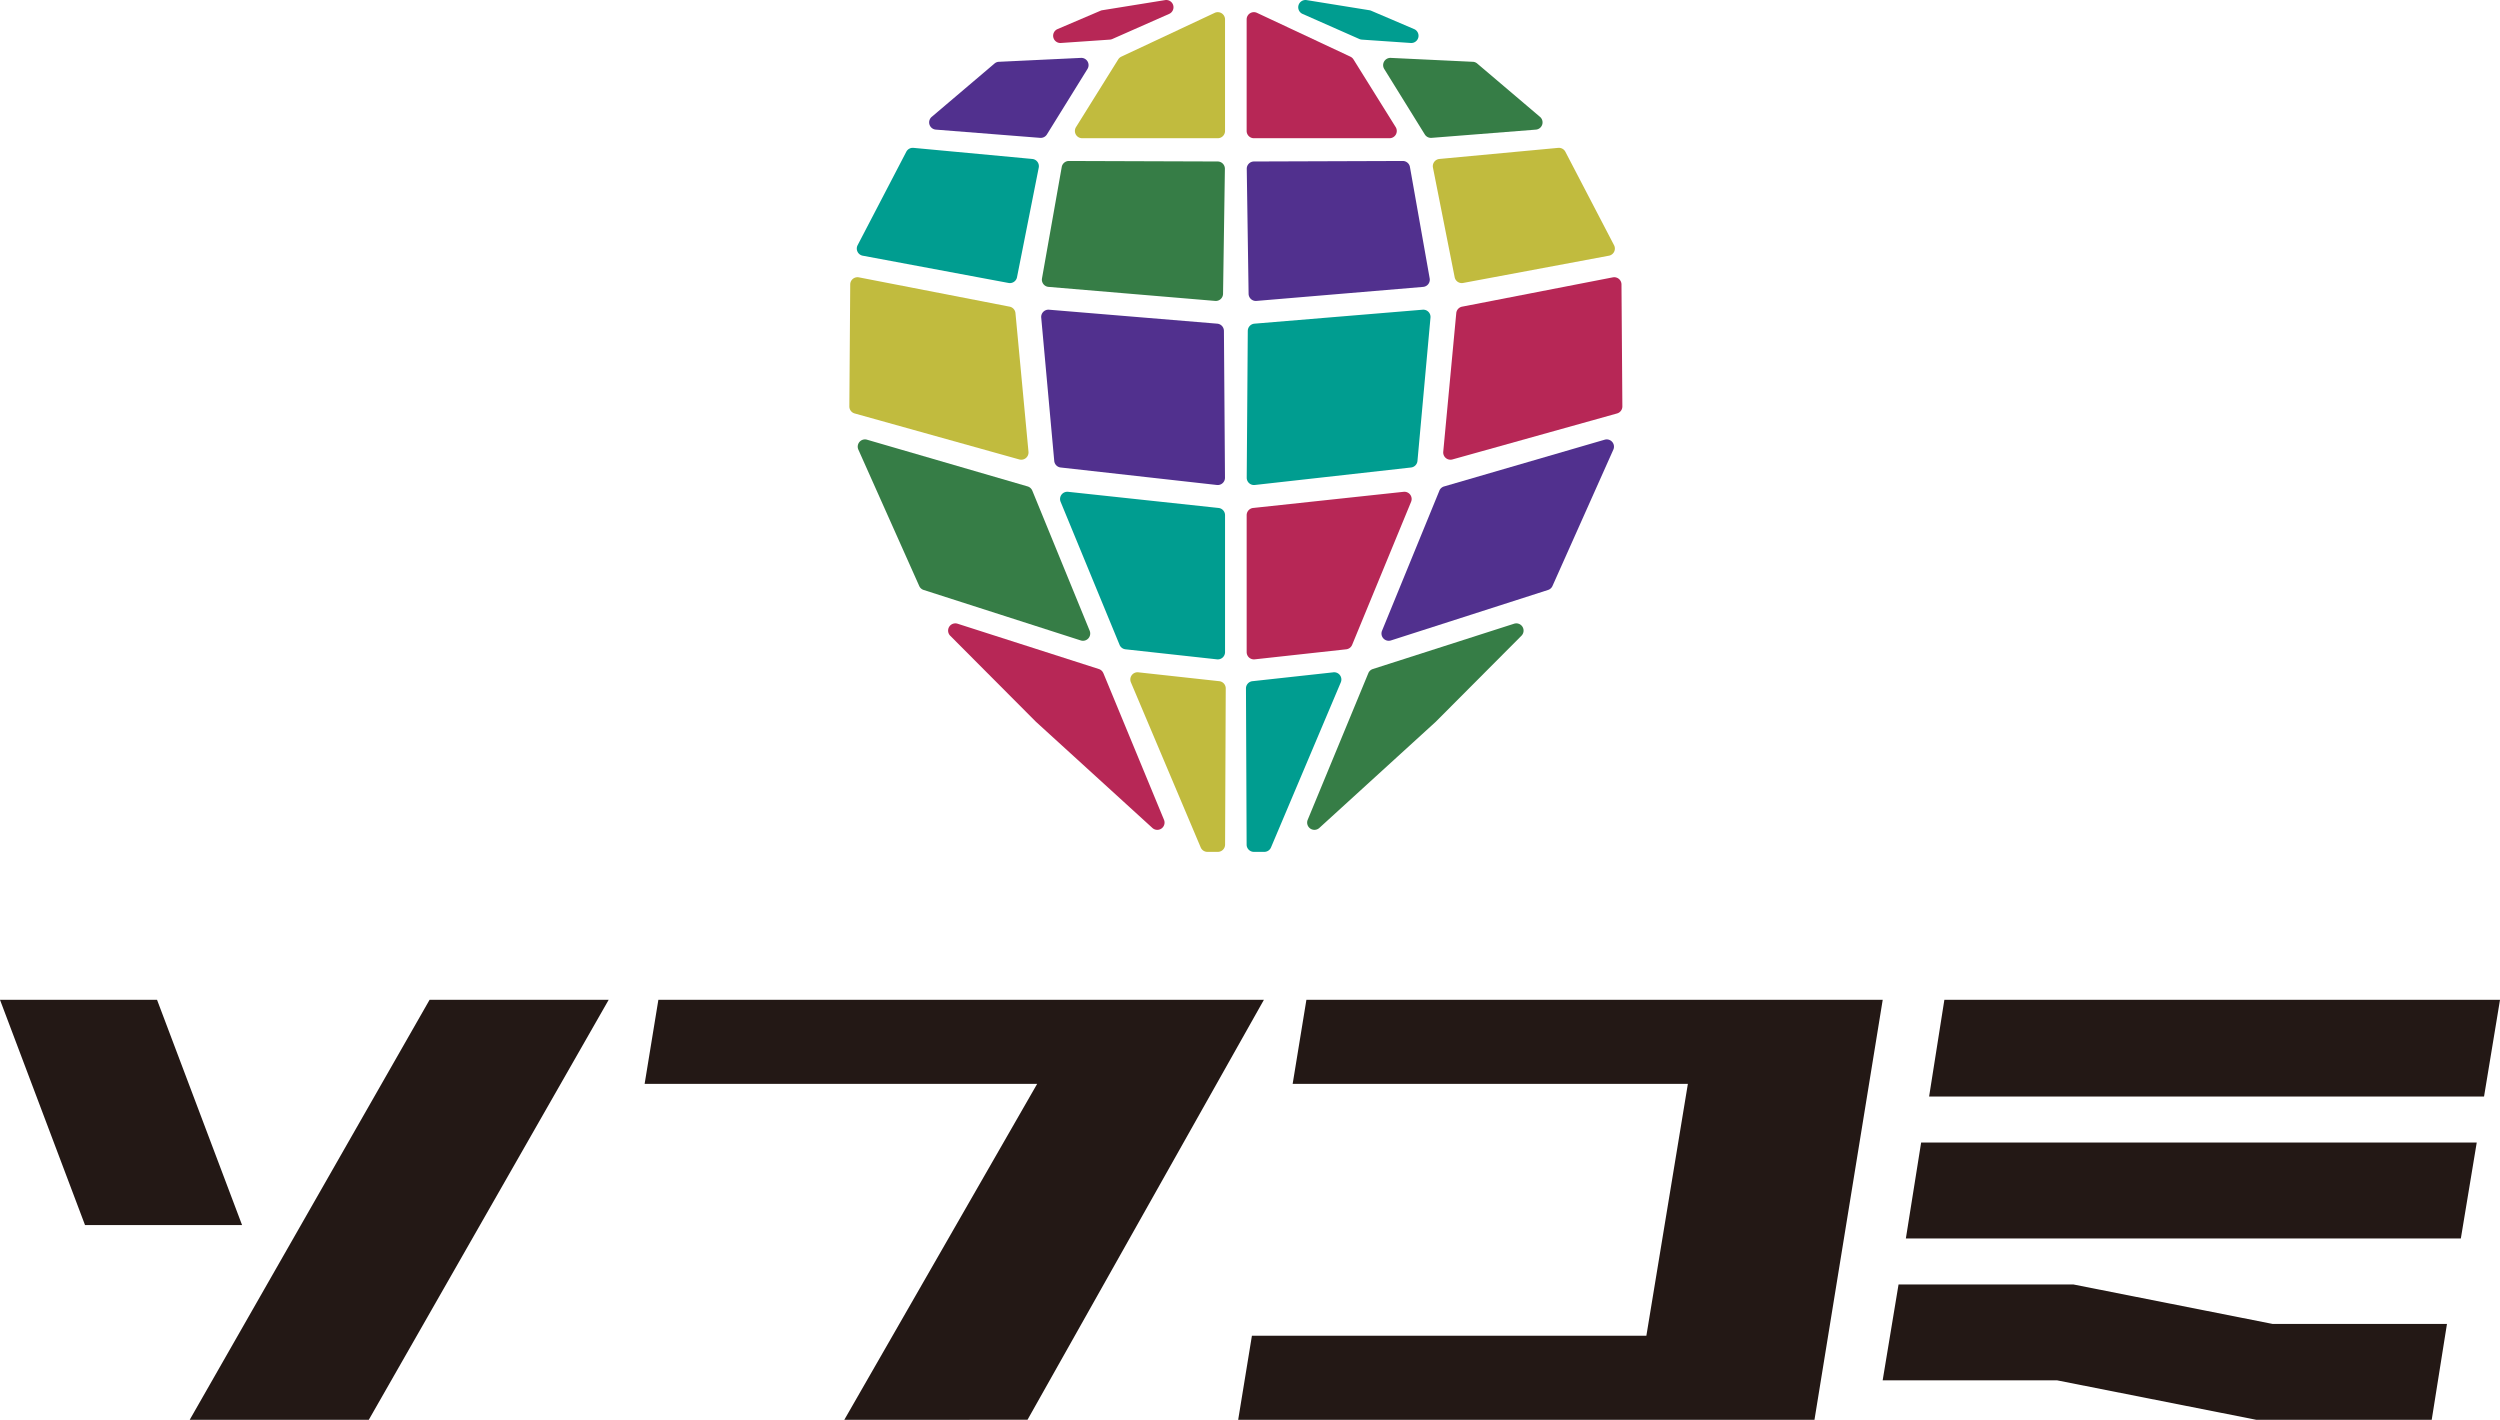 <svg id="グループ_4" data-name="グループ 4" xmlns="http://www.w3.org/2000/svg" xmlns:xlink="http://www.w3.org/1999/xlink" width="250.687" height="142.368" viewBox="0 0 250.687 142.368">
  <defs>
    <clipPath id="clip-path">
      <rect id="長方形_6" data-name="長方形 6" width="250.687" height="142.368" fill="none"/>
    </clipPath>
  </defs>
  <g id="グループ_3" data-name="グループ 3" clip-path="url(#clip-path)">
    <path id="パス_5" data-name="パス 5" d="M326.257,171.313l-8.114.889a.728.728,0,0,0-.648.726l.066,15.665a.728.728,0,0,0,.728.724h1.046a.728.728,0,0,0,.67-.444l7-16.555a.727.727,0,0,0-.749-1.007" transform="translate(-192.556 -103.896)" fill="#009d90"/>
    <path id="パス_6" data-name="パス 6" d="M339.217,163.834l-6.081,14.708a.728.728,0,0,0,1.162.816l11.677-10.648,8.595-8.628a.727.727,0,0,0-.737-1.206l-14.167,4.544a.728.728,0,0,0-.45.415" transform="translate(-202.007 -96.333)" fill="#367d46"/>
    <path id="パス_7" data-name="パス 7" d="M317.673,127.659v13.734a.728.728,0,0,0,.807.723l9.176-1.007a.728.728,0,0,0,.593-.446l5.913-14.347a.727.727,0,0,0-.75-1l-15.089,1.62a.727.727,0,0,0-.65.723" transform="translate(-192.664 -76)" fill="#b72756"/>
    <path id="パス_8" data-name="パス 8" d="M357.83,117.128l-5.75,14.043a.728.728,0,0,0,.9.968l15.752-5.061a.726.726,0,0,0,.442-.4l6.1-13.666a.728.728,0,0,0-.868-1L358.3,116.7a.728.728,0,0,0-.47.423" transform="translate(-213.498 -67.921)" fill="#51308e"/>
    <path id="パス_9" data-name="パス 9" d="M317.794,81.021l-.106,14.736a.728.728,0,0,0,.808.728l15.669-1.754a.728.728,0,0,0,.644-.657L336.115,79.7a.727.727,0,0,0-.785-.791l-16.868,1.4a.728.728,0,0,0-.667.72" transform="translate(-192.673 -47.853)" fill="#009d90"/>
    <path id="パス_10" data-name="パス 10" d="M384.766,70.652l-15.114,2.939a.728.728,0,0,0-.586.646L367.76,88.143a.728.728,0,0,0,.92.769L385.189,84.3a.727.727,0,0,0,.532-.706l-.088-12.232a.728.728,0,0,0-.867-.709" transform="translate(-223.039 -42.841)" fill="#b72756"/>
    <path id="パス_11" data-name="パス 11" d="M377.686,37.673l-11.917,1.113a.728.728,0,0,0-.646.866L367.3,50.646a.728.728,0,0,0,.848.574l14.623-2.734a.728.728,0,0,0,.512-1.051L378.4,38.062a.728.728,0,0,0-.713-.388" transform="translate(-221.434 -22.846)" fill="#c1bb3e"/>
    <path id="パス_12" data-name="パス 12" d="M333.344,41.019l-14.92.051a.727.727,0,0,0-.725.738l.185,12.53a.727.727,0,0,0,.788.714l16.715-1.407a.727.727,0,0,0,.655-.852l-1.98-11.174a.728.728,0,0,0-.719-.6" transform="translate(-192.681 -24.877)" fill="#51308e"/>
    <path id="パス_13" data-name="パス 13" d="M361.44,15.143l-8.231-.392a.728.728,0,0,0-.653,1.11l4.069,6.567a.729.729,0,0,0,.676.342l10.461-.826a.727.727,0,0,0,.414-1.279l-6.3-5.351a.725.725,0,0,0-.436-.172" transform="translate(-213.753 -8.946)" fill="#367d46"/>
    <path id="パス_14" data-name="パス 14" d="M337.943,1.025,331.651.01a.728.728,0,0,0-.41,1.384l5.7,2.519a.712.712,0,0,0,.244.06l4.906.337a.727.727,0,0,0,.336-1.395l-4.314-1.842a.734.734,0,0,0-.17-.049" transform="translate(-200.629 0)" fill="#009d90"/>
    <path id="パス_15" data-name="パス 15" d="M328.075,7.561l-9.367-4.393a.727.727,0,0,0-1.037.658V15.011a.728.728,0,0,0,.728.728H332a.728.728,0,0,0,.617-1.112l-4.234-6.791a.727.727,0,0,0-.309-.274" transform="translate(-192.664 -1.879)" fill="#b72756"/>
    <path id="パス_16" data-name="パス 16" d="M288.831,171.313l8.114.889a.728.728,0,0,1,.648.726l-.066,15.665a.728.728,0,0,1-.728.724h-1.046a.728.728,0,0,1-.67-.444l-7-16.555a.727.727,0,0,1,.749-1.007" transform="translate(-174.682 -103.896)" fill="#c1bb3e"/>
    <path id="パス_17" data-name="パス 17" d="M257.161,163.834l6.081,14.708a.728.728,0,0,1-1.162.816L250.4,168.71l-8.595-8.628a.727.727,0,0,1,.737-1.206l14.166,4.544a.728.728,0,0,1,.45.415" transform="translate(-146.521 -96.333)" fill="#b72756"/>
    <path id="パス_18" data-name="パス 18" d="M286.666,127.659v13.734a.727.727,0,0,1-.807.723l-9.176-1.007a.728.728,0,0,1-.593-.446l-5.913-14.347a.727.727,0,0,1,.75-1l15.089,1.62a.727.727,0,0,1,.65.723" transform="translate(-163.825 -76)" fill="#009d90"/>
    <path id="パス_19" data-name="パス 19" d="M236.079,117.128l5.75,14.043a.728.728,0,0,1-.9.968l-15.752-5.061a.726.726,0,0,1-.442-.4l-6.1-13.666a.728.728,0,0,1,.868-1l16.1,4.684a.728.728,0,0,1,.47.423" transform="translate(-132.561 -67.921)" fill="#367d46"/>
    <path id="パス_20" data-name="パス 20" d="M283.64,81.021l.106,14.736a.728.728,0,0,1-.808.728l-15.669-1.754a.728.728,0,0,1-.644-.657L265.319,79.7a.727.727,0,0,1,.785-.791l16.868,1.4a.728.728,0,0,1,.667.72" transform="translate(-160.911 -47.853)" fill="#51308e"/>
    <path id="パス_21" data-name="パス 21" d="M217.384,70.652,232.5,73.591a.728.728,0,0,1,.586.646l1.306,13.906a.728.728,0,0,1-.92.769L216.961,84.3a.727.727,0,0,1-.532-.706l.088-12.232a.728.728,0,0,1,.867-.709" transform="translate(-131.261 -42.841)" fill="#c1bb3e"/>
    <path id="パス_22" data-name="パス 22" d="M224.017,37.673l11.917,1.113a.728.728,0,0,1,.646.866L234.4,50.646a.728.728,0,0,1-.848.574l-14.623-2.734a.728.728,0,0,1-.512-1.051l4.882-9.373a.728.728,0,0,1,.713-.388" transform="translate(-132.42 -22.846)" fill="#009d90"/>
    <path id="パス_23" data-name="パス 23" d="M268.2,41.019l14.92.051a.727.727,0,0,1,.724.738l-.185,12.53a.727.727,0,0,1-.788.714L266.16,53.645a.727.727,0,0,1-.656-.852l1.98-11.174a.728.728,0,0,1,.719-.6" transform="translate(-161.018 -24.877)" fill="#367d46"/>
    <path id="パス_24" data-name="パス 24" d="M243.758,15.143l8.231-.392a.728.728,0,0,1,.653,1.11l-4.069,6.567a.729.729,0,0,1-.676.342l-10.461-.826a.727.727,0,0,1-.414-1.279l6.3-5.351a.725.725,0,0,1,.436-.172" transform="translate(-143.595 -8.946)" fill="#51308e"/>
    <path id="パス_25" data-name="パス 25" d="M273.3,1.025,279.593.01A.727.727,0,0,1,280,1.394l-5.7,2.519a.717.717,0,0,1-.244.06l-4.907.337a.727.727,0,0,1-.336-1.395l4.314-1.842a.728.728,0,0,1,.17-.049" transform="translate(-162.765 0)" fill="#b72756"/>
    <path id="パス_26" data-name="パス 26" d="M278.555,7.561l9.367-4.393a.727.727,0,0,1,1.036.658V15.011a.728.728,0,0,1-.728.728h-13.6a.728.728,0,0,1-.617-1.112l4.234-6.791a.726.726,0,0,1,.309-.274" transform="translate(-166.118 -1.879)" fill="#c1bb3e"/>
    <path id="パス_27" data-name="パス 27" d="M19.024,296.884l24.052-42.111H61.034L36.981,296.884Zm-10.5-19.527L0,254.773H15.748l8.525,22.584Z" transform="translate(0 -154.516)" fill="#231815"/>
    <path id="パス_28" data-name="パス 28" d="M184.287,296.884,203.624,263.2H164.263l1.378-8.429h60.72l-23.705,42.111Z" transform="translate(-99.623 -154.516)" fill="#231815"/>
    <path id="パス_29" data-name="パス 29" d="M315.512,296.884l1.378-8.429h39.554l4.161-25.253h-39.63l1.378-8.429h57.79L373.3,296.884Z" transform="translate(-191.354 -154.516)" fill="#231815"/>
    <path id="パス_30" data-name="パス 30" d="M517.2,296.884l-19.959-3.953h-17.5l1.593-9.615h17.536l19.958,3.954h17.5l-1.53,9.615ZM482.068,278.7l1.531-9.615h55.713l-1.593,9.615Zm2.331-14.232,1.53-9.694h55.716l-1.6,9.694Z" transform="translate(-290.958 -154.516)" fill="#231815"/>
  </g>
</svg>
